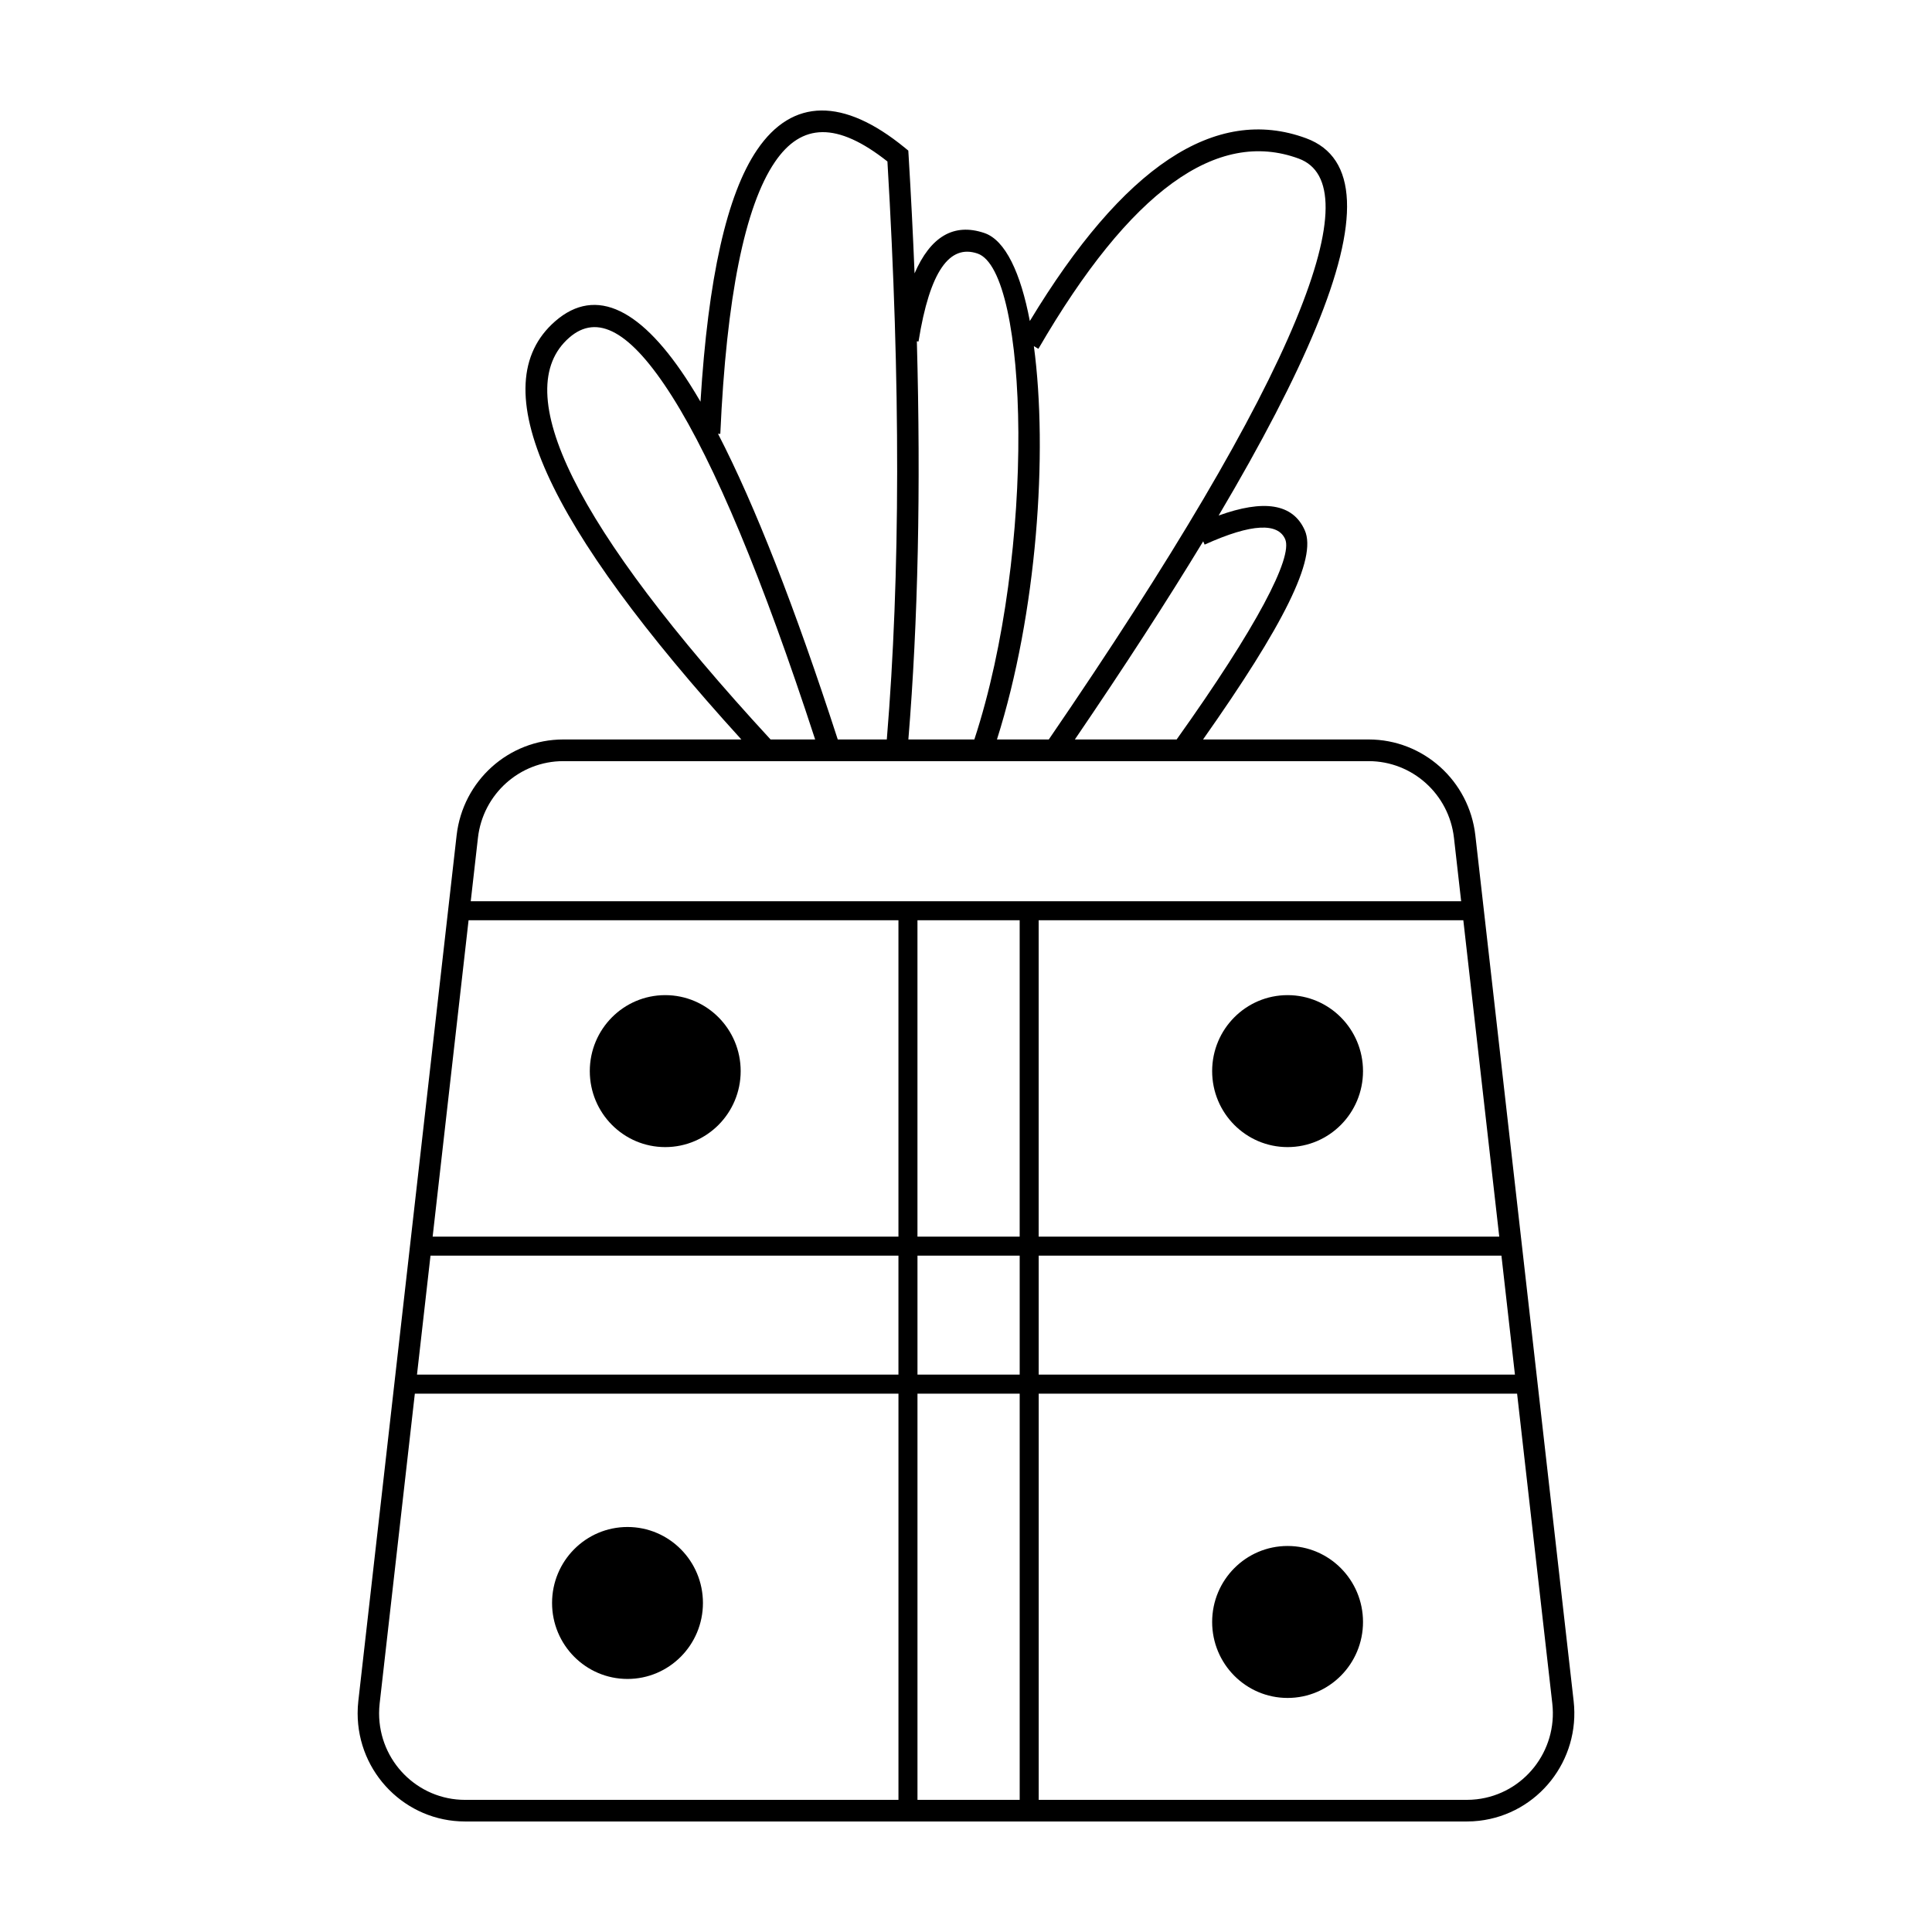 <?xml version="1.0" encoding="UTF-8"?>
<!-- Uploaded to: SVG Repo, www.svgrepo.com, Generator: SVG Repo Mixer Tools -->
<svg fill="#000000" width="800px" height="800px" version="1.1" viewBox="144 144 512 512" xmlns="http://www.w3.org/2000/svg">
 <path d="m340.47 339.97c-51.875-57.043-68.902-93.797-49.336-110.84 10.871-9.465 23.086-3.191 35.758 16.801 0.906 1.43 1.82 2.938 2.746 4.519 2.016-32.699 6.949-54.883 14.992-66.73 9.379-13.816 22.945-13.816 39.105-0.609l0.973 0.797 0.078 1.258c0.645 10.672 1.172 21.098 1.582 31.277 4.188-9.652 10.332-13.465 18.508-10.688 5.574 1.895 9.621 10.617 12.039 23.32 24.688-40.824 49.09-57.324 73.223-48.434 13.832 5.098 14.164 22.25 2.555 50.32-5.656 13.68-14.234 30.23-25.742 49.66 11.832-4.269 19.664-3.269 22.832 3.926 3.293 7.461-5.66 25.199-26.965 55.418h43.879c14.473 0 26.641 10.934 28.285 25.414l26.047 229.4c1.785 15.734-9.43 29.945-25.051 31.746-1.074 0.125-2.152 0.184-3.234 0.184h-265.5c-15.723 0-28.469-12.836-28.469-28.672 0-1.09 0.059-2.176 0.184-3.258l26.047-229.4c1.645-14.48 13.812-25.414 28.285-25.414zm7.746 0h11.809c-13.957-42.766-26.625-73.109-37.934-90.949-11.07-17.469-19.848-21.977-27.23-15.547-16.133 14.047 1.031 49.75 53.355 106.5zm17.801 0h12.996c3.602-43.504 3.656-94.566 0.164-153.18-13.309-10.512-22.762-10.266-29.844 0.172-7.934 11.68-12.828 35.766-14.445 72.016l-0.605-0.027c9.777 18.934 20.344 45.926 31.734 81.02zm18.711 0h17.484c16.398-49.938 14.426-124.16 0.844-128.78-7.344-2.496-12.633 4.492-15.641 23.32l-0.438-0.07c1.07 39.023 0.32 74.199-2.25 105.53zm23.473 0h13.738c32.859-47.992 54.699-85.086 65.5-111.21 10.492-25.375 10.223-39.238 0.742-42.73-21.625-7.969-44.633 8.438-68.996 50.406l-1.199-0.707c3.785 28.227 0.82 70.828-9.785 104.24zm20.648 0h26.969c21.242-29.793 30.871-48.305 28.762-53.094-1.891-4.293-8.66-4.293-21.336 1.453l-0.387-0.871c-9.543 15.734-20.875 33.238-34.008 52.512zm-41.707 168.32h27.086v-31.535h-27.086zm0 5.039v107.65h27.086v-107.65zm158.33-5.039-3.578-31.535h-122.63v31.535zm0.574 5.039h-126.78v107.65h113.48c0.863 0 1.727-0.047 2.586-0.148 12.5-1.438 21.473-12.809 20.043-25.395zm-291.54-5.039h127.59v-31.535h-124.01zm-0.57 5.039-9.324 82.109c-0.098 0.863-0.148 1.734-0.148 2.606 0 12.668 10.199 22.938 22.777 22.938h114.86v-107.65zm133.2-41.613h27.086v-83.836h-27.086zm154.18 0-9.52-83.836h-112.54v83.836zm-282.66 0h123.44v-83.836h-113.92zm10.094-88.875h262.47l-1.906-16.801c-1.316-11.586-11.051-20.332-22.629-20.332h-213.4c-11.578 0-21.312 8.746-22.629 20.332zm51.543 65.152c-11.043 0-19.992-9.016-19.992-20.137 0-11.121 8.949-20.137 19.992-20.137 11.039 0 19.992 9.016 19.992 20.137 0 11.121-8.953 20.137-19.992 20.137zm164.93 0c-11.043 0-19.992-9.016-19.992-20.137 0-11.121 8.949-20.137 19.992-20.137 11.039 0 19.988 9.016 19.988 20.137 0 11.121-8.949 20.137-19.988 20.137zm0 145.98c-11.043 0-19.992-9.016-19.992-20.137 0-11.121 8.949-20.137 19.992-20.137 11.039 0 19.988 9.016 19.988 20.137 0 11.121-8.949 20.137-19.988 20.137zm-174.93-5.035c-11.043 0-19.992-9.016-19.992-20.137 0-11.121 8.949-20.133 19.992-20.133 11.039 0 19.992 9.012 19.992 20.133 0 11.121-8.953 20.137-19.992 20.137z"/>
</svg>